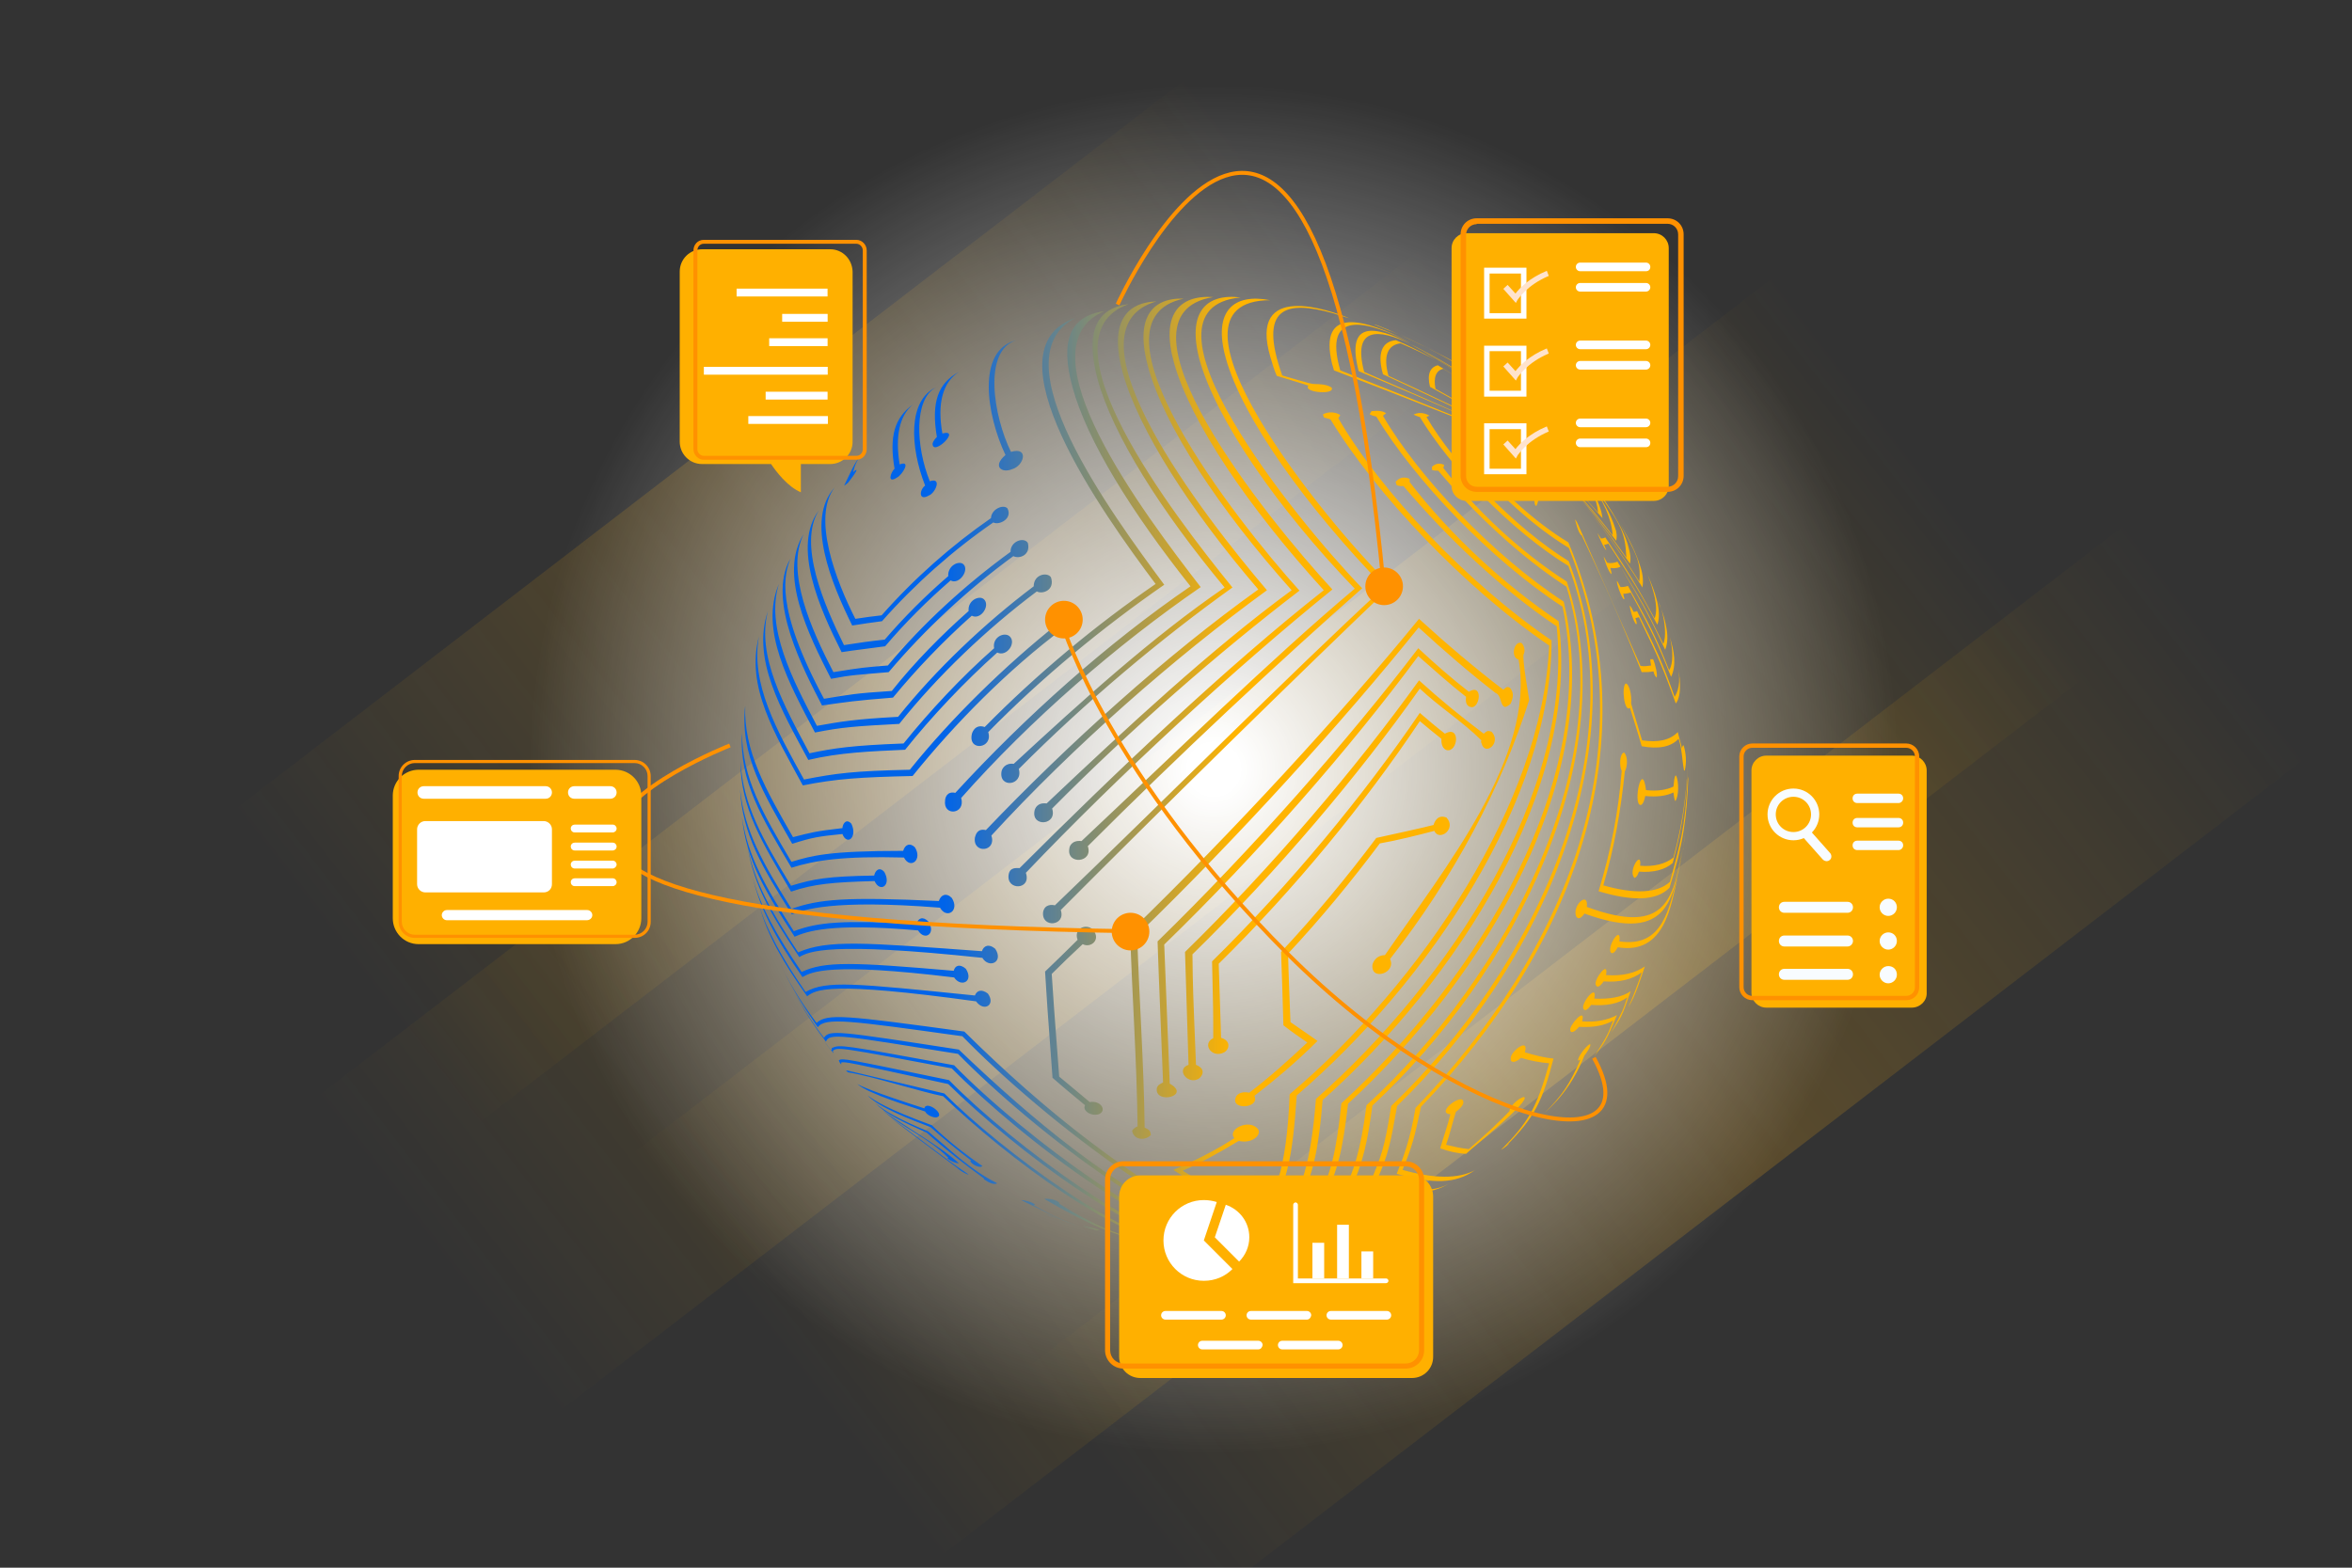 <?xml version="1.0" encoding="utf-8"?>
<!-- Generator: Adobe Illustrator 25.1.0, SVG Export Plug-In . SVG Version: 6.00 Build 0)  -->
<svg version="1.1" id="Layer_1" xmlns="http://www.w3.org/2000/svg" xmlns:xlink="http://www.w3.org/1999/xlink" x="0px" y="0px"
	 viewBox="0 0 600 400" style="enable-background:new 0 0 600 400;" xml:space="preserve">
<rect x="0" y="0" width="600" height="400" fill="#333333" stroke="none"/>
<style type="text/css">
	.st0{opacity:0.5;fill:url(#SVGID_1_);}
	.st1{opacity:0.35;fill:url(#SVGID_2_);}
	.st2{opacity:0.35;fill:url(#SVGID_3_);}
	.st3{opacity:0.39;fill:url(#SVGID_4_);}
	.st4{fill:url(#SVGID_5_);}
	.st5{fill:url(#SVGID_6_);}
	.st6{fill:none;stroke:#FF9100;stroke-miterlimit:10;}
	.st7{fill:#FF9100;}
	.st8{fill:#FFB000;}
	.st9{fill:#FFFFFF;}
	.st10{fill:#FFE3CC;}
	.st11{fill:#F8FCFF;}
</style>
<linearGradient id="SVGID_1_" gradientUnits="userSpaceOnUse" x1="205.472" y1="-292.732" x2="205.472" y2="148.935" gradientTransform="matrix(0.609 0.793 -0.688 0.528 177.508 104.358)">
	<stop  offset="3.865980e-02" style="stop-color:#FFB400;stop-opacity:0"/>
	<stop  offset="0.515" style="stop-color:#FFB400;stop-opacity:0.5"/>
	<stop  offset="1" style="stop-color:#FFB400;stop-opacity:0"/>
</linearGradient>
<polygon class="st0" points="239.6,397.3 160.9,294.7 464.6,61.4 543.4,163.9 "/>
<linearGradient id="SVGID_2_" gradientUnits="userSpaceOnUse" x1="131.873" y1="-192.568" x2="131.873" y2="249.099" gradientTransform="matrix(0.477 0.621 -0.666 0.512 214.132 111.122)">
	<stop  offset="3.865980e-02" style="stop-color:#FFB400;stop-opacity:0"/>
	<stop  offset="0.515" style="stop-color:#FFB115;stop-opacity:0.5"/>
	<stop  offset="1" style="stop-color:#FFB400;stop-opacity:0"/>
</linearGradient>
<polygon class="st1" points="141.9,360.7 80.2,280.4 374.6,54.3 436.3,134.6 "/>
<linearGradient id="SVGID_3_" gradientUnits="userSpaceOnUse" x1="41.319" y1="-235.348" x2="41.319" y2="206.318" gradientTransform="matrix(0.477 0.621 -0.574 0.441 188.931 130.48)">
	<stop  offset="3.865980e-02" style="stop-color:#FFB400;stop-opacity:0"/>
	<stop  offset="0.515" style="stop-color:#FFB115;stop-opacity:0.5"/>
	<stop  offset="1" style="stop-color:#FFB400;stop-opacity:0"/>
</linearGradient>
<polygon class="st2" points="121,287.4 59.3,207 313,12.1 374.7,92.5 "/>
<linearGradient id="SVGID_4_" gradientUnits="userSpaceOnUse" x1="393.74" y1="-397.228" x2="393.74" y2="44.439" gradientTransform="matrix(0.355 0.462 -0.662 0.508 174.496 174.732)">
	<stop  offset="3.865980e-02" style="stop-color:#FFB400;stop-opacity:0"/>
	<stop  offset="0.515" style="stop-color:#FFB115;stop-opacity:0.5"/>
	<stop  offset="1" style="stop-color:#FFB400;stop-opacity:0"/>
</linearGradient>
<polygon class="st3" points="307.6,408.9 261.8,349.2 554.1,124.7 599.9,184.4 "/>
<radialGradient id="SVGID_5_" cx="309.615" cy="196.302" r="174.635" gradientUnits="userSpaceOnUse">
	<stop  offset="3.865980e-02" style="stop-color:#FFFFFF"/>
	<stop  offset="1" style="stop-color:#FFFFFF;stop-opacity:0"/>
</radialGradient>
<circle class="st4" cx="309.6" cy="196.3" r="174.6"/>
<g>
	<g>
		
			<linearGradient id="SVGID_6_" gradientUnits="userSpaceOnUse" x1="240.852" y1="204.824" x2="314.644" y2="204.824" gradientTransform="matrix(1 0 0 -1 0 401.7)">
			<stop  offset="0" style="stop-color:#0064E9"/>
			<stop  offset="1" style="stop-color:#FFB400"/>
		</linearGradient>
		<path class="st5" d="M278.1,291.3c-11.1-8.4-22-18.1-32.1-28.1c-30.2-4.1-34.9-4.7-37.7-2.2c-4.2-5.6-7.5-11.1-9.5-15.7
			c2.5,5.6,5.5,10.6,9.8,16.8c2-2.6,8.1-1.7,36.9,2.3c19.5,20.1,65.8,57.2,85.1,51.7C320.8,317.8,301.8,309.4,278.1,291.3z
			 M273.9,293.2c-10-7.6-19.9-16.4-29.3-25.4c-31.2-4.8-33-5.1-34.4-3c-3-3.9-5.5-7.8-7.3-11.2c2.2,4.2,4.5,7.8,7.8,12.2
			c0.8-2.3,3.9-1.7,33.7,3.1c18.5,19,61.1,52.5,79.5,48.3C314,318.1,296.2,310,273.9,293.2z M243.4,271.8c-29-5.3-29-5.3-31.2-4.4
			c0,0.2,0,0.5-0.2,0.6c-1.6-2-2.8-3.9-4.1-5.8c1.4,2.2,3,4.4,4.7,6.5c0-0.2,0-0.3-0.2-0.5c1.2-1.1,1.2-1.1,30.4,4.4
			c17.6,17.8,56.3,47.7,73.6,44.9C300.6,319.7,260.4,289.3,243.4,271.8z M242.1,275.6c-27-5.6-27-5.6-28.1-5.1
			c0,0.3,0.3,0.8,0.6,1.1c0-0.2,0-0.3,0-0.5c1.2-0.2,1.2-0.2,27.3,5.5c16.7,16.5,51.4,43,67.6,41.5
			C294.3,318.9,258,291.8,242.1,275.6z M215.8,273.1l0.5,0.5c5.9,0.9,19,5.1,24.3,6.1c15.6,15.1,46.4,38.5,61.7,37.9
			c-14,0.2-46.6-23.8-61.4-38.6C216,273.1,216,273.1,215.8,273.1z M394.7,120c-0.5-1.4-1.2-3-2-4.4
			C393.6,117.4,394.9,120.5,394.7,120z M392.4,114.7c0.2,0.3,0.3,0.6,0.5,0.9C392.7,115.2,392.5,114.9,392.4,114.7z M395,120.2
			c-0.5-1.4-1.4-3.1-2.2-4.5C393.8,117.5,395.2,120.7,395,120.2z M392.4,114.7c0.2,0.3,0.3,0.6,0.5,0.9
			C392.7,115.2,392.5,114.9,392.4,114.7z M392.5,115.1c0.2,0.3,0.3,0.5,0.5,0.8c-0.2-0.2-0.3-0.5-0.3-0.6c0.2,0.3,0.3,0.6,0.5,0.8
			c-0.3-0.6-0.6-1.1-0.8-1.2c0.2,0.3,0.3,0.6,0.6,1.1C392.8,115.4,392.7,115.2,392.5,115.1z M395.3,120.4c-0.6-1.6-1.6-3.1-2.5-4.7
			C393.9,117.5,395.6,121,395.3,120.4z M395.6,120.5c-0.8-1.6-1.7-3.1-2.6-4.7C394.1,117.7,395.8,121,395.6,120.5z M395.9,120.7
			c-0.8-1.4-1.7-3.1-2.8-4.5C394.4,118,396.3,121.1,395.9,120.7z M409.7,248.8c0.8-4.2-3.3,1.4-2.6,2.5c0.2,0.6,0.8,0.8,2-0.9
			c4.1,0.3,7.3-0.5,9.7-2.3c-0.8,2.6-2.2,6.2-3.4,8.9c1.9-3.1,3.1-7.2,4.2-10.4C417.1,248.3,413.9,249.1,409.7,248.8z M406.7,254.8
			c0.9-4.2-3.4,1.2-2.8,2.5c0.2,0.6,0.8,0.8,2-0.9c3.9,0.3,7-0.3,9.2-1.9c-1.1,3.4-1.1,3.4-4.1,9c2.6-4.1,2.5-3.4,5-10.6
			C413.9,254.4,410.6,255,406.7,254.8z M412.5,259c-2.2,1.2-5.3,1.9-8.9,1.6c1.1-4.1-3.6,1.4-3,2.3c0,0.6,0.8,0.8,2.2-0.9
			c3.6,0.2,6.5-0.3,8.7-1.6c-1.4,3.7-1.4,3.7-4.8,9.2C409.5,265.7,409.5,266.1,412.5,259z M389.1,105.2l-0.5-0.5
			c0.3,1.4,1.7,4.8,3.7,10C389.1,106,389.1,105.4,389.1,105.2z M390.8,106.8c0.2,0,0.3,0,0.3,0l-0.5-0.5c-0.2,0-0.2,0-0.3,0
			c0,1.7,0.3,3,2,8.1C390.5,108.7,390.6,107.7,390.8,106.8z M392.4,114.7c0-0.3,0.2-0.8,0.2-1.1C392.4,114,392.4,114.3,392.4,114.7z
			 M418.5,144.7c-1.2-3.9-2.8-6.9-5.1-10.9c3.7,7.2,5.3,9.2,4.8,14.6c-9.7-15.3-19.8-26.8-25.7-33.7c14.2,16.2,20.6,25.9,26.5,35.2
			C419.2,148.6,419.2,146.8,418.5,144.7z M415.4,139.5c-1.1-4.7-6.2-12.6-10.6-17.9c8.9,12.5,9.7,13.6,10.1,20.7
			c-8.7-12.5-16.8-21.2-22.6-27.6c13.1,14.2,18.5,22.1,23.5,29.1C416.1,142.6,415.9,141.2,415.4,139.5z M392.1,108.5
			c0.2,0,0.3,0,0.5-0.2c-0.2-0.2-0.3-0.3-0.5-0.5c-0.6,0.9-0.6,1.9,0.3,6.7C391.6,110.2,391.7,109.6,392.1,108.5z M392.5,108.4
			L392.5,108.4c0.3,0.3,0.6,0.6,0.9,0.9C393.3,109,393,108.7,392.5,108.4z M412,134.7c-1.9-6.4-9.4-17-18.5-25.2
			c9.5,9.5,17.3,18.4,17.9,27.1c-7-9-12.2-14.5-19.2-21.8c9.2,9.7,13.4,14.6,20.1,23.2C412.5,137,412.5,135.9,412,134.7z
			 M408.3,129.9c-1.7-5.6-7.2-12.9-15.1-20.6c-1.1,0.5-1.1,2-0.9,5.3c-0.2-3.9,0.2-4.2,1.1-5c7.5,7.5,13.6,14.3,14.3,21.2
			c-6.1-6.9-10-10.8-15.3-16.2c8.3,8.3,10.9,11.4,16.4,17.6C408.7,131.6,408.6,130.8,408.3,129.9z M404.5,126.9
			c-0.6-5.1-5.1-10.3-10.9-16.1c-0.8,0.6-0.9,0.9-1.1,2.8c0.2-1.2,0.3-1.4,1.1-2.5c5.1,5.1,9.2,9.8,9.7,14.5
			c-4.1-4.2-4.5-4.7-11.1-10.9C398,120,398.9,121.1,404.5,126.9z M399.8,121c-0.3-1.1-1.6-4.1-6.2-8.7c-0.5,0.6-0.9,1.7-1.2,2.3
			c0.2-0.6,0.8-1.4,1.1-2c1.2,1.4,4.8,4.8,5.3,7.9c-1.9-1.7-4.5-4.1-6.4-5.9c2.3,2.2,5.3,5,7.6,7.2C400,121.6,399.8,121.3,399.8,121
			z M395,116.8c-0.2-0.8-1.1-1.9-2.2-3l-0.5,0.8l0.3-0.5c0.6,0.6,0.9,1.1,1.1,1.7l-1.4-1.2l2.6,2.3C395,116.9,395,116.9,395,116.8z
			 M357.8,298.5c2.5-6.2,3-8.1,4.7-16.1c38.5-39.9,59.1-92.7,37.6-144c-8.7-5.3-17.5-13.4-23.8-21.3c0.2-0.2,0.3-0.5,0.5-0.6
			c-1.7-0.6-2.5,0.2-3.1,0.5c0.3,0.3,0.9,0.5,1.4,0.5c6.9,8.3,15.9,16.7,25.1,22.3c20.6,51.7-0.9,103.3-39.1,142.9
			c-1.4,8.3-3.1,12.6-4.8,16.8c9.2,2.6,15,2.6,19.9-0.9C372.1,300.8,365.9,300.8,357.8,298.5z M351.1,301.4
			c3.1-6.7,3.7-10.1,5.3-19.2c37.2-36,62-92.1,43.8-139c-14-8.7-29.1-24.5-36.3-36.8c0.3-0.2,0.6-0.3,0.8-0.3c0,0-2-1.4-4.1-0.3
			c0.5,0.2,1.1,0.5,1.6,0.6c7.6,12.6,23.2,29,37.9,38c17.5,46.8-8.1,102.2-45.2,137.8c-1.7,10.8-2.6,13.1-5.5,19.8
			c9.5,3,15.3,3.1,20.6-0.2C365.9,304.4,359.5,304.1,351.1,301.4z M344.2,304.1c3.7-7.2,4.8-14,5.9-22
			c36.2-33.5,64.4-89.1,49.6-133.7c-11.7-7.5-23.1-18.1-31.5-29c0-0.2,0.2-0.5,0.2-0.8c-1.4-0.6-2.3-0.2-3.1,0.5c0,0.3,0,0.6,0,0.8
			c0.5,0.2,1.1,0.2,1.6,0.2c9.2,10.9,20.7,21.8,32.7,29.6c13.9,44.3-15.1,99.4-51,132.3c-1.6,12.3-3.3,16.7-6.1,22.8
			c9.7,3.3,15.6,3.7,21,0.6C359.3,307.5,352.8,307,344.2,304.1z M337.4,306.4c3.9-7.5,5.1-12.9,6.5-24.8
			c35.2-32.3,65.6-83.7,55-128.1c-17.9-11.7-36.9-31.6-46.1-47.4c0.2-0.2,0.5-0.5,0.8-0.6c-0.6-0.6-1.9-0.8-3.7-0.6
			c-0.2,0.2-0.3,0.5-0.5,0.8c0.5,0.3,1.2,0.5,1.7,0.6c9.7,16.1,29.1,36.5,47.5,48.5c9.5,43.9-21.3,94.7-56.4,126.7
			c-1.4,12.9-2.6,17.8-6.5,25.6c9.7,3.4,15.7,4.2,21.5,1.4C352.8,310.2,345.9,309.5,337.4,306.4z M330.5,308.3
			c5.1-8.4,6.1-18.2,6.9-27.6c34.3-30.5,65.9-79.6,60.2-122.2c-14-9.4-27.7-22.1-38-35.5c0-0.3,0-0.6,0-0.8c0,0-2-1.2-3.6,0.8
			c0.2,0.3,0.2,0.6,0.3,0.8c0.5,0.2,1.2,0.3,1.7,0.2c11.1,13.1,24.8,26.2,39.1,35.8c4.5,42.1-27.3,90.5-61.4,120.6
			c-1.4,17.9-4.1,22.9-7,28.2c9.8,3.7,15.9,4.7,21.8,2.2C345.9,312.5,339.1,311.6,330.5,308.3z M323.6,309.7
			c4.7-7.9,6.1-13.9,7.2-30.2c33.8-29,65-75.6,65-116.1c-21.3-14.5-43.6-38-54.4-56.7c0.2-0.2,0.3-0.5,0.5-0.8c0,0-1.9-1.4-4.4-0.2
			c0,0.3,0.2,0.6,0.2,0.8c0.5,0.2,1.2,0.3,1.7,0.5c11.5,18.9,34,42.9,55.8,57.7c-1.7,39.9-32.4,85.9-66.2,114.5
			c-0.8,20.3-4.2,25.9-7.2,30.9c9.8,3.9,15.9,5,22,3C339.2,314.4,332.2,313.3,323.6,309.7z M422.1,157.8
			c-4.7-8.6-6.4-11.4-12.6-20.7c-0.3,0.2-0.6,0.3-1.1,0.3c-0.8-1.2-0.9-1.4-0.9-1.4s1.7,4.2,2.3,4.4c-0.2-0.3-0.3-0.8-0.6-1.4
			c0.5,0,0.8-0.2,1.1-0.3c6.7,10.1,8.3,12.9,12.5,20.7c1.2-3.6-0.6-8.4-2.5-12.8C421.7,150.3,423.2,154.8,422.1,157.8z M415.3,149.5
			c-0.6,0.2-1.2,0.3-1.9,0.3c-0.6-1.2-0.8-1.4-0.9-1.6c-0.2,0.6,1.1,4.1,1.7,4.7h0.2c0-0.3-0.2-0.6-0.3-1.4c0.8,0,1.4-0.2,1.9-0.3
			c5.8,10.6,7,13.4,10.3,21.5c1.4-3,0.8-6.5-0.3-10.1c0.8,3.3,0.9,6.7-0.2,8.4C422.3,162.1,420.7,159.2,415.3,149.5z M417.6,155.9
			c-0.3,0.2-0.6,0.2-0.9,0.2c-0.5-1.2-0.8-1.4-0.9-1.6c-0.2,0.2,0.8,4.1,1.6,4.8c0.2-0.2,0.2-0.3-0.2-1.6c0.3,0,0.6-0.2,0.9-0.2
			c5.3,10.9,6.4,13.7,9.4,22c1.6-2,1.2-7,0.2-10.9c1.1,4.1,0.8,7.2-0.5,9.2C424,168.8,422.6,165.9,417.6,155.9z M422.9,153.2
			c0.3,0.6,0.6,1.4,0.8,2.2C423.5,154.8,423.2,154,422.9,153.2z M424.3,164.3c-4.2-8.7-5.8-11.5-11.7-21c-0.6,0.3-1.6,0.5-2.6,0.3
			c-0.6-1.2-0.8-1.4-0.9-1.6c0,0.3,1.2,4.1,2,4.5c0-0.3,0-0.5-0.3-1.6c1.1,0.2,2,0,2.6-0.3c6.2,10.4,7.6,13.2,11.4,21.2
			c0.9-2.5,0.6-4.7-0.2-7.9c-0.2-0.8-0.5-1.6-0.8-2.5C424.8,158.7,425.1,162.6,424.3,164.3z M339.8,92.8c0.2,0.5,0.3,1.1,0.5,1.7
			c11.8,4.5,11.8,4.5,38,14.8c2.8,4.7,7.6,10.3,12.9,14.6c0.8-3.4,1.1-6.5,1.1-9.2c0,2.5-0.3,5.1-1.1,8.3
			c-4.8-4.1-9.2-9.2-11.7-13.4c-21.5-8.7-25.4-10.3-37.6-15.1c-4.5-15.7,6.7-12.8,18.1-7C348,81.2,336.3,78,339.8,92.8z M377.2,97.9
			c-3.6-2.3-8.6-5.5-13.9-8.4c8.3,4.7,15.9,10.3,16.2,10.3c0,0-2-2.2-3-2.5C376.8,97.4,377.1,97.8,377.2,97.9z M359.8,87.8
			c4.2,2.2,8.9,5.1,13.1,7.9C368.8,92.9,364,89.8,359.8,87.8z M384.9,104.3c0,0-1.6-2-2.3-2.5c0.2,0.2,0.3,0.5,0.5,0.6
			c-2.6-1.6-6.2-4.1-10.1-6.7C379.7,100.4,385,104.8,384.9,104.3z M384.3,111c-18.9-8.6-27.4-12.2-36.3-16.1
			c-3-11.5,3.4-11.1,11.8-7.2c-9.4-4.8-16.5-5.8-13.2,7c8.6,3.6,16.7,7,36.6,15.7c1.7,3,4.8,6.5,8.3,9.5c0.5-2,0.8-3.7,0.9-5.5
			c-0.2,1.4-0.5,3-0.9,4.5C388.5,116.6,385.8,113.5,384.3,111z M384.6,104.9c0.2,0.2,0.3,0.3,0.8,0.9c-3.4-3.1-7-5.9-10.4-8.3
			c5,3.6,8.6,7.2,12.3,10.6C387.4,108,385.7,105.7,384.6,104.9z M366.2,91.8c2.8,1.6,5.9,3.4,8.9,5.8
			C372.6,95.7,369.6,93.7,366.2,91.8z M389.1,112.9c-15.1-7.8-24-12-34.9-17c-1.4-5.1-0.2-7.9,3.1-8.3c3.3,1.4,6.2,2.8,8.9,4.2
			c-3.9-2.2-7.5-3.9-10.1-5c-3.6,0.3-4.8,3.4-3.3,8.7c10.8,5,19.6,9,35.2,16.8c0.8,1.4,2.2,3.1,3.9,4.5c0.3-0.8,0.5-1.6,0.6-2.3
			c-0.2,0.5-0.3,1.1-0.5,1.6C390.6,115.2,389.6,114,389.1,112.9z M392.2,114.6C392.4,114.6,392.4,114.6,392.2,114.6
			c0-0.2-0.2-0.3-0.3-0.5C392.1,114.3,392.2,114.4,392.2,114.6z M366.8,93.2c-2,0.5-2.8,2.3-2,5.5c11.8,6.5,17.8,9.8,27.6,15.9
			c-8.7-5.5-14.6-8.9-26.2-15.4c-0.6-3,0.2-4.7,2-5.1c13.1,7.8,17.5,12.6,24.2,20.4C383.8,104.5,379.3,100.7,366.8,93.2z M372.3,97
			c-1.4,0.5-2,1.7-1.6,4.1c10.9,6.5,13.7,8.4,21.7,13.6c-8.9-5.9-12.6-8.3-20.3-12.9c-0.3-2,0.2-3.3,1.4-3.7
			c8.6,5.9,11.2,8.3,18.9,16.7C384.4,105.7,381.8,103.5,372.3,97z M247.7,296.1l-0.2,0.2c0.5,0.9,2.6,1.9,3.1,1.2
			c-4.4-3-8.9-6.5-12.9-10.4c-11.5-4.2-14.3-6.1-16.4-7.6c3,3.1,10.9,6.1,16.1,8.1C240.9,290.7,244.3,293.5,247.7,296.1z
			 M244.6,296.8c-4.8-4.5-15.9-10.6-19.5-13.6c4.5,4.2,12,7.2,16.8,12.2c0,0,0,0-0.2,0.2C242.6,296.3,244,296.9,244.6,296.8z
			 M246.7,299.4c-6.2-4.1-14-10.4-19.6-14.3c5.8,4.5,11.5,8.7,17.5,13.2c-0.2,0-0.2,0-0.3-0.2c0.6,0.6,2.3,1.6,2.8,1.6
			C247,299.6,247,299.6,246.7,299.4z M418.4,220.9c0.5-4.4-3.3,1.6-1.4,3.1c0.3-0.2,0.6-0.2,1.1-1.6c3.7,0.3,6.7-0.5,8.6-2.2
			c3.4-12.5,3.7-19.6,4.1-31.6c-0.3,12.2-1.2,20.1-3.9,30.2C424.9,220.4,422,221.2,418.4,220.9z M409,225.9
			c2.8-9.5,4.5-19.3,5.5-29.1c0.6-0.9,0.9-3.7-0.2-4.8c-1.2,0.3-1.2,3.6-0.6,4.7c-0.8,10.3-2.8,20.6-5.9,30.7
			c8.6,2.6,14.8,2.5,18.1-0.9c3.6-11.5,4.4-17.9,4.8-28.5c0,0.3-0.2,0.8-0.2,1.1c-0.6,12-1.9,16.4-4.5,25.9
			C422.9,227.9,417,228.2,409,225.9z M402,233.6c0.2,0.6,0.9,1.4,2.2-0.5c22.3,8.1,22.9-4.5,25.2-18.5c-2.3,14.2-3.7,24.5-24.6,16.8
			C405.3,227.3,401.2,230.8,402,233.6z M430.9,203.1c-0.2,2.3-0.5,5-0.8,7C430.4,208.1,430.7,205.4,430.9,203.1z M429.5,216.5v-0.3
			c0,0.2,0,0.5-0.2,0.6C429.3,216.7,429.5,216.5,429.5,216.5z M429.3,216.7c-0.6,3-1.1,5.3-1.4,7
			C428.4,221.6,428.8,219.3,429.3,216.7z M429.9,212.5l-0.5,3.7C429.6,214.9,429.8,213.7,429.9,212.5z M413.1,240.2
			c0.6-4.1-2.8,0.5-2.3,2.6c0.2,0.5,0.8,0.9,1.9-1.1c12.2,2,13.6-11.1,15.3-17.9C425.7,231.2,424.6,241.9,413.1,240.2z M396.3,270.1
			c-2.2-0.2-4.7-0.8-7.3-1.6c1.2-4.1-3.9,0-3.6,1.6c-0.2,0.9,0.9,1.4,2.6-0.2c2.5,0.8,5,1.2,7.2,1.4c-3.1,11.2-5.3,15.1-12.3,22.1
			c0.6-0.3,1.7-1.2,2.2-1.7c-0.3,0.2-0.5,0.3-0.8,0.6C391.4,285.2,393.5,281,396.3,270.1z M312.7,91.4c4.2,15.1,20.3,37.7,40.4,58.4
			c-24.5,22.6-56.4,54.7-84,81.2c-0.8-0.2-2.6-0.3-3,1.7c-0.5,4.2,5.9,3.6,4.5-0.5c27.3-27.4,60.2-59.7,84.3-82.7
			c-17.5-17-62.2-72.8-30.9-72.9C314.8,74.8,309.3,79.2,312.7,91.4z M249,255.5c2,2.8,5.1,0.9,3-2c-1.6-1.2-2.8-0.8-3.3,0.5
			c-30.7-3.1-37.9-3.9-43.2-0.9c-5.8-8.3-10-15.9-11.8-22.1c2,7.5,5.9,14.3,12.2,23.2C208.2,252.5,211.4,250.3,249,255.5z
			 M243.4,249.4c1.7,2.6,5.1,1.1,3-2.2c-1.6-1.4-2.8-0.8-3.1,0.5c-25.7-2.2-32.9-2.5-38.8,0.3c-6.4-9.4-10.8-17.1-12.6-24.6
			c1.9,8.4,5.9,15.9,12.8,25.9C207.1,248,211.4,245.5,243.4,249.4z M306,91.8c4.2,15.1,19.6,37.6,39.6,58.4
			c-21.3,17.9-46,42.1-69.7,64.4c-2.5-0.3-3.1,1.4-3.1,1.9c-0.8,4.2,6.2,3.7,4.7-0.6c23.4-23.4,48.9-47.2,70-65.8
			c-17.3-17.9-60.5-71.5-31-74.2C307.6,74.8,302.8,79.7,306,91.8z M234.2,237.4c1.7,2.8,4.7,0.8,2.6-2.3c-1.4-1.4-2.6-0.8-3,0.6
			c-19-0.9-24.9-0.5-31.3,1.9c-7.2-11.2-11.7-19-13.2-29c1.1,10.9,5.8,18.7,13.4,30.4C205.8,237.7,211.6,235.4,234.2,237.4z
			 M292.9,93.7c4.1,15,18.1,36.2,36.6,56.9c-20.6,15.1-42.1,35.1-62.5,54.4c-2.5-0.3-3,1.4-3.1,1.9c-0.8,4.2,5.9,3.7,4.5-0.6
			c20.1-20.3,42.7-40,63.1-55.6c-16.7-18.5-55.9-69-29.5-74.5C293.6,75.9,289.5,81.4,292.9,93.7z M223.1,224.8
			c1.4,3.1,4.4,1.1,2.5-2.3c-1.2-1.4-2.3-0.5-2.6,0.9c-11.8,0.2-15.3,0.8-21.2,2.6c-7.3-12-12.3-20.6-12.9-31.8
			c0,12,5.5,20.7,12.9,33.3C207.7,225.5,212.5,225.1,223.1,224.8z M214.9,212.8c1.2,3.1,3.9,0.8,2.3-2.6c-1.2-1.4-2.2-0.2-2.3,1.1
			c-7,0.8-7.9,1.1-12.6,2.3c-7-12.2-12.6-22-12.2-33.5c-1.4,12.5,4.7,22.4,12,35.2C207.1,213.7,208.8,213.4,214.9,212.8z M232.8,198
			c10.8-13.4,24.3-27.1,38.5-37.7c1.6,0.6,4.8-1.2,2.8-4.1c-1.1-0.9-4.4-0.3-4.1,2.8c-13.6,10.8-27.3,24.2-37.9,37.4
			c-14.2,0.3-18.9,0.9-27,2.5c-6.9-12.5-13.7-24.5-11.5-36.5c-3.4,12.8,4.1,24.9,11.2,38C213.3,198.7,219.5,198.3,232.8,198z
			 M230.9,191.3c6.7-8.4,15.1-17.3,23.5-24.8c2.5,1.2,5-2.6,3.1-4.2c-1.4-1.1-4.4,0.3-3.9,3.1c-8.3,7.3-16.5,16.1-23.1,24.3
			c-13.2,0.5-17.8,1.2-24,2.5c-6.5-12.2-13.6-24.9-10.6-36.3c-4.2,12.3,3.4,25.2,10.3,38C214.2,192,222,191.7,230.9,191.3z
			 M226.7,171.5c9.2-10.9,20.3-21.2,31.8-29.6c1.6,0.8,4.5-0.3,3.7-3.4c-1.1-1.6-4.5-0.3-4.4,2.3c-11.4,8.3-22.3,18.2-31.3,29
			c-6.1,0.5-6.4,0.5-13.9,1.7c-5.6-10.8-12.3-25.7-7.6-35.2c-6.4,10.1,1.1,25.4,7,36.9C217.2,172.2,218.6,172.2,226.7,171.5z
			 M385.2,175.5c-0.8-0.5-1.1,0-1.7,0.5c-7.3-5.6-14.5-11.7-21.5-18.1c-19.6,24-47.5,54.4-73.7,79.8c0.5,16.5,1.7,33,1.9,49.7
			c-0.5,0.2-1.1,0.6-1.4,1.1c0.3,2.2,3.1,2.8,4.8,1.1c-0.2-1.1-0.2-1.2-1.6-1.9c-0.2-16.4-1.4-32.7-1.9-49.1
			c25.7-24.9,52.7-54.7,71.8-78.5c6.4,5.9,12.9,11.5,19.6,16.7c1.6,0.6,1.1,3.3,2.5,3.6c0.5-0.2,1.1-0.5,1.4-0.9l0,0
			C386.4,177.2,385.8,176.3,385.2,175.5z M369.1,191.4c2.8,0.6,3.6-6.5-0.5-4.2c-2.2-1.7-4.2-3.4-6.4-5.3
			c-14.3,21-32.9,43.6-53,63.4c0.3,12.6,0.3,12.6,0.3,19.6c-3,1.4-0.3,5.3,2.8,3.6c1.4-0.8,1.7-3-0.8-3.7c-0.3-8.7-0.3-8.7-0.6-18.9
			c19.5-19.2,37.4-41.1,51.3-61.9c1.9,1.6,3.6,3,5.5,4.5C367.6,190.8,368.7,191.3,369.1,191.4z M392.4,114.7L392.4,114.7
			c0.3,0.3,0.6,0.8,0.9,1.2C393.3,115.8,393,115.4,392.4,114.7z M418.5,169.9l-15.9-36c-0.5-1.1-0.6-1.1-0.8-1.4l0,0
			c0,0.2,0.9,3.9,1.7,4.1c8.4,17.8,12.2,27.3,15.3,34.9c1.1,0,2,0,3-0.2c0.3,1.2,0.5,1.2,0.8,1.6c0.3-0.6-0.3-3.4-0.9-4.7H421
			c0,0.5,0,0.6,0.2,1.6C420.4,169.9,419.5,170.1,418.5,169.9z M384.9,101.7c0.8,0.6,1.6,1.4,2.5,2
			C386.9,103.2,385.7,102.3,384.9,101.7z M375.4,95c-6.1-4.2-23.8-12.3-24.9-12.2c1.7,0.6,4.1,1.7,4.1,1.6
			C360.7,86.8,367.9,90.6,375.4,95z M375.4,95c0.8,0.5,2.5,1.6,3.1,2.2C377.6,96.4,376.5,95.6,375.4,95z M299.5,92.6
			c4.2,15.1,19,36.9,38.2,58c-24.8,19.5-53.3,46.6-77.6,70.9c-0.8,0-2.5-0.3-2.8,1.7c-0.6,4.1,5.9,3.9,4.4-0.5
			c24-25.2,53.6-52.4,78.2-72.3c-17.1-18.5-58.4-70.1-30.4-74.6C300.6,75.2,296.1,80.5,299.5,92.6z M286.4,95.1
			c4.1,14.6,17.1,34.9,34.6,55.3c-23.5,16.8-48.5,39.4-69.5,61.4c-2.2-0.5-2.6,1.2-2.8,1.9c-0.6,4.2,5.6,3.7,4.2-0.5
			c20.9-22.8,46.8-45.5,70.3-62.6c-16.1-18.9-53-66.5-28.2-73.7C286.7,77.2,283.1,83,286.4,95.1z M229.4,184.7
			c9.8-12.3,22.3-24.2,35.1-33.8c1.4,0.8,4.7-0.3,3.6-3.6c-0.9-1.4-4.4-0.8-4.4,2.3c-12.6,9.5-24.9,21.2-34.6,33.3
			c-11.1,0.6-14.5,1.2-20.7,2.3c-6.2-11.7-13.2-25.2-9.7-36.2c-5,11.7,2.6,25.4,9.2,37.9C215,185.5,218.3,185.3,229.4,184.7z
			 M227.8,178c5.9-7.2,12.9-14.5,20.1-20.9c2.3,1.2,4.8-2.6,3.1-4.2c-1.2-1.1-4.2,0.3-3.9,3c-7,6.2-13.9,13.2-19.6,20.4
			c-9.4,0.6-10.6,0.9-17.3,2c-12.8-23.8-10-31.9-8.6-35.7c-6.1,10.6,3.6,28.7,8.1,37.4C216.1,179.1,217.7,178.8,227.8,178z
			 M225.8,164.9c5-5.9,10.8-11.7,16.7-16.8c2.2,1.2,4.8-2.6,3.3-4.1c-1.1-1.1-4.1,0.3-3.9,3c-5.8,5-11.4,10.6-16.2,16.2
			c-3.1,0.3-7.3,0.9-10.4,1.4c-5.1-10.3-11.8-25.9-6.4-34.4c-6.9,9.2,0.2,25.1,5.8,36.2C217.8,165.9,222.3,165.4,225.8,164.9z
			 M225,158.5c8.4-9.5,18.1-18.1,28.4-25.2c1.4,0.8,5-0.9,3.6-3.6c-1.1-1.1-4.1,0.2-4.2,2.5c-10.1,7-19.6,15.4-27.9,24.8
			c-2,0.2-4.7,0.6-6.7,0.9c-5-9.8-11.1-25.9-5.3-33.5c-7.5,8.3-0.8,24.5,4.5,35.2C219.7,159.2,222.8,158.8,225,158.5z M239,111.5
			c-0.3,0.3-0.9,0.9-1.1,1.7c0,3.4,7.5-3.9,2.5-2.6c-1.4-7.9,0.2-13.1,4.2-15.7C239.3,97.8,237.5,102.6,239,111.5z M258.2,119.7
			c3-0.8,4.4-5.8-0.3-4.4c-4.5-9.2-7.2-25.9,1.4-28.5c-10.3,2.5-7.6,19.2-2.8,29.3C253,119.1,255.7,120.8,258.2,119.7z M237,126.4
			L237,126.4c1.6-0.6,3.4-4.7,0.2-3.6c-3.6-8.9-4.1-21,1.6-24c-7.2,3.4-6.7,15.1-2.8,25.1C234.5,125,234.3,128,237,126.4z
			 M228.9,121.8c1.2-0.6,3.7-4.5,0.6-3.3c-1.2-7.3,0-12.5,3.4-15.3c-4.7,3.4-6.1,8.1-4.7,16.4C227.2,120.5,226.2,123.6,228.9,121.8z
			 M377.9,189.5c0.8,3.7,5.3,0,2.6-2.8c-0.9-0.3-1.1-0.3-2,0.5c-5.6-4.2-11.1-8.7-16.5-13.6c-16.1,22.4-37.6,47.7-59.7,69.3
			c0.3,9.7,0.6,19.2,0.9,28.8c-3.3,1.1-0.3,5.1,2.5,3.6c0.9-0.5,2.2-2.5-0.6-3.6c-0.8-19.6-0.8-19.6-0.9-28.2
			c21.7-21.2,42.4-45.7,58-67.8c5.1,4.8,10.9,8.4,15.7,13.2C377.9,189.1,377.7,189.4,377.9,189.5z M295.1,277.7
			c-0.5,4.2,8.9,1.9,3.3-1.2c-0.5-11.8-0.9-23.7-1.4-35.5c23.8-23.1,47.5-50.2,64.8-73.6c4.1,3.6,8.1,7.2,12.2,10.4
			c-0.3,2,0.6,2.5,1.2,2.6c2.3,0.6,3.3-6.2-0.5-3.9c-4.4-3.4-8.7-7.2-12.9-11.1c-17.8,23.4-42.4,51.3-66.5,74.8
			c0.2,6.2,0.2,6.2,1.4,36C296.1,276.5,295.3,276.8,295.1,277.7z M270.3,307c-0.8-1.1-3.4-1.2-3.9-1.1c10.8,6.4,19.5,10,24.5,10.3
			c-5.5-0.9-12.5-3.9-20.9-9.2C270.2,307.2,270.2,307.2,270.3,307z M280.5,313.9c-0.9-0.5-4.1-1.1-4.4-1.1c1.7,0.6,5.5,1.7,7.5,2.2
			c-1.2-0.3-2.5-0.6-3.9-1.1C280.5,313.9,280.5,313.9,280.5,313.9z M264.1,307.4c-0.8-0.8-3.1-1.2-3.6-1.2l0,0
			c5.5,2.6,10.6,5.6,15.4,6.9c-3.6-1.1-7.6-3-12.3-5.6C264,307.4,264,307.4,264.1,307.4z M266.6,309.8c0,0,3.1,1.1,3.3,1.2
			C268.8,310.6,267.7,310.3,266.6,309.8L266.6,309.8z M236.8,288.7c-8.1-3.4-10.9-5.1-13.6-7.3c3,3,7,4.8,13.2,7.6
			c4.7,4.2,9.7,8.1,14.6,11.7H251v0.2c1.2,0.8,2.3,1.4,3.3,1.1c0-0.2-0.2-0.3-0.3-0.3C247.6,298.5,242.3,293.3,236.8,288.7z
			 M239.8,231.6c1.7,3,5.1,0.8,3-2.5c-1.4-1.4-2.8-0.8-3.3,0.8c-23.8-1.1-30.5-0.5-37.6,2c-7.3-11.7-12-19.8-13.1-30.5
			c0.6,11.5,5.6,19.8,13.2,31.9C205,232.2,211.9,229.4,239.8,231.6z M230.6,218.8c1.6,3.1,4.8,0.6,2.8-2.6c-1.2-1.2-2.5-0.8-3,0.9
			c-19,0-23.2,1.2-28.5,2.8c-7.2-12.2-12.6-21.3-12.6-32.9c-0.8,12.3,5.1,21.7,12.6,34.4C208,219.5,214.9,218.4,230.6,218.8z
			 M391.9,129.1c1.1-1.7,0.9-7.5,0.6-11.4c0.2,2.3,0,4.8-0.3,7.5C391.4,125.5,391.1,128.9,391.9,129.1z M392.4,114.7
			c0,0.6,0.2,1.7,0.2,3C392.5,116.6,392.5,115.7,392.4,114.7z M324.1,91.2c0.5,1.6,0.9,3.1,1.6,4.7c2.5,0.8,5.8,1.7,8.1,2.5
			c-1.6,1.7,6.9,2.5,5.9,0.5c-1.2-0.9-3.6-0.9-3.9-0.9c-1.2,0-1.2,0-8.7-2.2c-6.2-17.5,0.9-19.2,12.9-15.9c0.6,0.2,1.9,0.6,2.5,0.8
			c0.5,0.2,1.1,0.3,1.7,0.5C339.4,79.2,318.3,71.6,324.1,91.2z M392.4,114.7c-0.6-0.6-1.2-1.2-1.9-2
			C391.1,113.3,391.7,114.1,392.4,114.7z M384.7,107.1c1.6,1.6,3.7,3.6,5.6,5.5C388.5,110.7,386.3,108.4,384.7,107.1z M391.3,113.5
			l1.1,1.1C392.1,114.4,391.4,113.8,391.3,113.5z M389.6,111.9c-1.7-1.6-3.9-3.7-5.1-4.7C386.1,109,388,110.5,389.6,111.9z
			 M377.1,103.5c3.4,2.3,7.5,5,11.2,7.8c-2.3-1.9-4.7-3.6-7.2-5.3C380.5,105.5,377.6,103.4,377.1,103.5z M392.4,114.7
			c-1.2-1.1-2.6-2.2-4.1-3.4C389.7,112.4,391,113.5,392.4,114.7z M384.6,107.3c1.7,1.6,4.1,3.7,6.1,5.6c-0.8-0.8-1.6-1.6-2.2-2.2
			C387.5,109.8,385,107.6,384.6,107.3z M392.4,114.7c-0.5-0.6-1.1-1.1-1.7-1.7C391.1,113.5,391.7,114.1,392.4,114.7z M386.4,110.2
			c-2.6-1.7-6.5-4.7-9.4-5.9c4.7,2.8,10.9,6.7,15.3,10.3c-4.7-3.7-10.1-8.1-15.3-10.8C379.6,105.5,383.6,108,386.4,110.2z
			 M418.9,188.9c-0.8-2.8-2-6.5-2.8-9.4c0.2-2.2-0.5-5.1-1.4-5.1c-1.1,0.9-0.3,7.5,1.1,6.2c0.9,3,2.2,6.9,3,9.8
			c4.2,0.8,7.5,0.2,9.4-1.9c0.9,2.5,0.9,5.5,1.4,8.1h0.2c0.5-2.2,0.3-4.4-0.3-6.4h-0.2c0,0.2-0.2,0.3-0.2,0.8
			c-0.3-1.2-0.8-3-1.1-4.2C426,188.9,422.9,189.5,418.9,188.9z M418.5,205.4c0.2,0,0.8-0.2,1.2-2.3c3,0.3,5.3,0,7.2-0.9
			c0.2,1.6,0.3,2,0.5,2.2c0.9-1.4,0.9-4.8,0.2-6.5h-0.2c-0.3,0.5-0.3,1.1-0.5,2.8c-1.9,0.9-4.2,1.2-7,0.9
			C418.9,193.6,416.5,205.3,418.5,205.4z M365.9,212c1.2,2.8,5.8-0.5,3.1-3.4c-2.3-0.9-3.1,1.2-3.3,1.9c-4.4,1.1-10.1,2.3-14.6,3.3
			c-7.5,10-15.6,19.8-24.3,29.1c0.3,8.4,0.3,8.4,0.6,18.7c2,1.6,4.1,3,6.1,4.4c-5,4.7-9.8,9-14.8,12.8c-2.5-0.5-3.3,0.8-3.4,1.1
			c-1.6,3.4,6.2,3,4.7-0.3c5.3-4.1,10.8-8.7,16.1-14c-2.2-1.6-4.5-3.1-6.9-4.8c-0.2-5.3-0.5-12.2-0.6-17.5
			c8.4-9,16.2-18.5,23.4-28.1C356.1,214.5,361.7,213.1,365.9,212z M350.1,246.3c-0.3,4.1,6.2,1.9,4.5-1.6
			c16.2-20.7,28.5-43.9,35.5-66.1c0-0.2-1.9-10.8-1.4-11.7c0.2-0.3,0.5-1.6-0.5-2.8c-1.9-0.8-3,3.6-0.8,4.2
			c4.4,24.6-19,53.5-34.1,75.4C350.6,243.8,350.1,246.1,350.1,246.3z M216.3,123.2c0.9-1.1,2.3-3,2.2-3.3c-0.2,0-0.5,0.2-0.9,0.6
			c0.5-1.9,1.2-3.6,2.5-4.8c-2,1.7-3.7,6.2-4.8,8.3l0,0C215.3,123.9,215.5,123.9,216.3,123.2z M280.3,284.3c2.2-0.9,0.5-3.6-2.3-3.1
			c-2.6-2.2-5.3-4.4-7.8-6.5c-1.4-18.5-1.4-18.5-1.9-26.2c2.5-2.5,5.1-5,7.9-7.6c2,1.1,4.8-1.1,2.6-3.7c-1.7-1.7-5-0.3-3.9,2.6
			c-2.8,2.8-5.6,5.5-8.3,8.1c0.5,8.1,0.5,8.1,1.9,27.1c2.6,2.3,5.5,4.7,8.3,7C276,283.4,278.4,284.9,280.3,284.3z M321,288.2
			c-2.2-3-8.1,0-6.1,2.2c-5.1,3.3-10.4,5.9-15.6,8.1c3.1,2,6.1,3.9,8.9,5.5c-3.4,3.3,8.4,2.3,5.1-0.2c-0.5-0.2-1.6-0.8-3.7-0.3
			c-2.5-1.4-5.1-3.1-7.9-4.8c4.7-2,9.5-4.7,14.3-7.6C319.3,291.9,321.8,289.7,321,288.2z M374,294.4c1.6-1.6,16.7-13.6,14.8-14.5
			c-1.4,0.2-3.9,2.6-3.7,3.6c-3.3,3.4-6.9,6.7-10.4,9.7c-1.9-0.2-3.7-0.6-5.8-1.1c0.9-2.5,1.7-5.9,2.5-8.4c0.8-0.6,2-1.7,1.9-2.5
			c0-2.6-7.3,2.8-3.3,3.1c-0.6,2.6-1.9,6.2-2.6,8.7C369.6,293.8,371.8,294.3,374,294.4z M405.6,266.4c-1.1,0.5-3.3,3.6-3,4.2
			c0.2,0,0.2,0,0.6-0.3c-2.8,6.4-4.7,9.2-9.2,13.7c1.2-1.1,2.3-2.2,3.3-3.3c0.2-0.2,0.2-0.2,0.3-0.3c0,0-0.2,0.2-0.3,0.3
			c3-3.4,5.3-7.3,6.9-11.4C404.7,268.7,406.1,266.7,405.6,266.4L405.6,266.4z M238.9,285.1c2.5-0.6-2.6-4.5-3.1-2.3
			c-13.2-4.2-16.4-5.8-17.1-6.2c3,2.6,13.9,5.8,17.3,7C236.5,284.6,238.1,285.2,238.9,285.1z M250.6,244.4c1.7,2.8,5.5,1.1,3.3-2.3
			c-1.6-1.4-3-0.8-3.4,0.6c-30.2-2.2-39.3-3-46.9,0.3c-6.9-10.4-11.2-18.1-12.9-27c1.6,9.8,5.9,17.3,13.2,28.2
			C206.3,242.8,211.4,240.2,250.6,244.4z M251.2,185.5c-2.6-0.9-3.3,1.7-3.3,1.9c-0.9,4.4,5.5,3.6,4.2-0.6
			c13.7-14,29.3-26.8,44.9-37.6c-13.7-18.5-42.7-58-22.6-68.1c-23.2,7.8,6.9,49.9,20.4,67.9C279.5,159.5,264.6,171.9,251.2,185.5z
			 M280,96.8c3.9,14.2,16.1,33.5,32.4,53.1c-18.4,12.6-36.5,29-53.8,45c-2.3-0.3-3,1.4-3.1,1.9c-0.8,4.4,5.6,3.7,4.4-0.6
			c17-17.1,36.2-33.2,54.5-46.3c-15.4-19-49.9-64-26.5-72.3C279.8,78.6,276.7,84.5,280,96.8z M273.6,98.8
			c3.7,13.6,15,31.8,30.1,50.8c-21.2,14.5-42.2,33.3-60,52.7c-2.2-0.5-2.6,1.4-2.6,1.9c-0.6,4.2,5.3,3.6,4.1-0.6
			c17.6-19.9,39.6-39,61.1-53.8c-14.6-18.9-46.4-61.1-24.6-70.4C273.1,80.6,270.3,86.7,273.6,98.8z"/>
	</g>
</g>
<path class="st6" d="M186.2,190.2c0,0-112.5,44.3,102.2,47.4"/>
<path class="st6" d="M285.1,77.7c0,0,50.5-111.6,67.9,72"/>
<path class="st6" d="M271.3,160.2c0,0,11.8,37.9,57.2,83.2s93.5,54.2,78.1,26.5"/>
<circle class="st7" cx="271.4" cy="158.1" r="4.8"/>
<circle class="st7" cx="353.1" cy="149.6" r="4.8"/>
<circle class="st7" cx="288.4" cy="237.7" r="4.8"/>
<g>
	<path class="st8" d="M211.8,63.6h-32.7c-3.1,0-5.7,2.5-5.7,5.7v43.4c0,3.1,2.5,5.7,5.7,5.7h17.6c1.2,1.8,4.2,5.8,7.6,7.2v-7.2h7.5
		c3.1,0,5.7-2.5,5.7-5.7V69.3C217.4,66.1,214.9,63.6,211.8,63.6z"/>
	<g>
		<g>
			
				<rect x="188" y="73.7" transform="matrix(-1 -1.224647e-16 1.224647e-16 -1 399.11 149.345)" class="st9" width="23.2" height="2"/>
			
				<rect x="199.6" y="80" transform="matrix(-1 -1.224647e-16 1.224647e-16 -1 410.733 162.094)" class="st9" width="11.6" height="2"/>
			
				<rect x="196.3" y="86.2" transform="matrix(-1 -1.224647e-16 1.224647e-16 -1 407.421 174.507)" class="st9" width="14.9" height="2"/>
		</g>
		<g>
			
				<rect x="179.5" y="93.5" transform="matrix(-1 -1.224647e-16 1.224647e-16 -1 390.657 189.1)" class="st9" width="31.6" height="2"/>
			
				<rect x="195.4" y="99.9" transform="matrix(-1 -1.224647e-16 1.224647e-16 -1 406.517 201.849)" class="st9" width="15.8" height="2"/>
			
				<rect x="190.8" y="106.1" transform="matrix(-1 -1.224647e-16 1.224647e-16 -1 401.997 214.262)" class="st9" width="20.3" height="2"/>
		</g>
	</g>
</g>
<g>
	<path class="st8" d="M421.9,127.8h-47.8c-2.1,0-3.8-1.7-3.8-3.8V63.3c0-2.1,1.7-3.8,3.8-3.8h47.8c2.1,0,3.8,1.7,3.8,3.8v60.7
		C425.7,126.1,424,127.8,421.9,127.8z"/>
	<path class="st7" d="M425.4,125.5h-48.7c-2.3,0-4.1-1.8-4.1-4.1V59.8c0-2.3,1.8-4.1,4.1-4.1h48.7c2.3,0,4.1,1.8,4.1,4.1v61.6
		C429.5,123.7,427.7,125.5,425.4,125.5z M376.7,57.2c-1.5,0-2.7,1.2-2.7,2.7v61.6c0,1.5,1.2,2.7,2.7,2.7h48.7c1.5,0,2.7-1.2,2.7-2.7
		V59.8c0-1.5-1.2-2.7-2.7-2.7H376.7z"/>
	<path class="st9" d="M389.4,81.3h-10.8v-13h10.8V81.3z M380,79.9h8V69.8h-8V79.9z"/>
	<path class="st10" d="M386.7,77.3l-3.2-3.6l1.1-1l2,2.2c1-1.3,3.4-3.9,8-5.8l0.5,1.3c-5.7,2.4-7.8,6-7.9,6L386.7,77.3z"/>
	<path class="st9" d="M419.9,69.2h-16.8c-0.6,0-1.1-0.5-1.1-1.1l0,0c0-0.6,0.5-1.1,1.1-1.1h16.8c0.6,0,1.1,0.5,1.1,1.1l0,0
		C421,68.8,420.5,69.2,419.9,69.2z"/>
	<path class="st9" d="M419.9,74.4h-16.8c-0.6,0-1.1-0.5-1.1-1.1l0,0c0-0.6,0.5-1.1,1.1-1.1h16.8c0.6,0,1.1,0.5,1.1,1.1l0,0
		C421,73.9,420.5,74.4,419.9,74.4z"/>
	<path class="st9" d="M389.4,101.2h-10.8v-13h10.8V101.2z M380,99.7h8V89.6h-8V99.7z"/>
	<path class="st10" d="M386.7,97.1l-3.2-3.6l1.1-1l2,2.2c1-1.3,3.4-3.9,8-5.8l0.5,1.3c-5.7,2.4-7.8,6-7.9,6L386.7,97.1z"/>
	<path class="st9" d="M419.9,89.1h-16.8c-0.6,0-1.1-0.5-1.1-1.1l0,0c0-0.6,0.5-1.1,1.1-1.1h16.8c0.6,0,1.1,0.5,1.1,1.1l0,0
		C421,88.6,420.5,89.1,419.9,89.1z"/>
	<path class="st9" d="M419.9,94.3h-16.8c-0.6,0-1.1-0.5-1.1-1.1l0,0c0-0.6,0.5-1.1,1.1-1.1h16.8c0.6,0,1.1,0.5,1.1,1.1l0,0
		C421,93.8,420.5,94.3,419.9,94.3z"/>
	<path class="st9" d="M389.4,121h-10.8v-13h10.8V121z M380,119.6h8v-10.1h-8V119.6z"/>
	<path class="st10" d="M386.7,117l-3.2-3.6l1.1-1l2,2.2c1-1.3,3.4-3.9,8-5.8l0.5,1.3c-5.7,2.4-7.8,6-7.9,6L386.7,117z"/>
	<path class="st9" d="M419.9,109h-16.8c-0.6,0-1.1-0.5-1.1-1.1l0,0c0-0.6,0.5-1.1,1.1-1.1h16.8c0.6,0,1.1,0.5,1.1,1.1l0,0
		C421,108.5,420.5,109,419.9,109z"/>
	<path class="st9" d="M419.9,114.1h-16.8c-0.6,0-1.1-0.5-1.1-1.1l0,0c0-0.6,0.5-1.1,1.1-1.1h16.8c0.6,0,1.1,0.5,1.1,1.1l0,0
		C421,113.7,420.5,114.1,419.9,114.1z"/>
</g>
<g>
	<path class="st8" d="M487.7,257.1h-37.1c-2.1,0-3.8-1.7-3.8-3.8v-56.7c0-2.1,1.7-3.8,3.8-3.8h37.1c2.1,0,3.8,1.7,3.8,3.8v56.7
		C491.6,255.4,489.8,257.1,487.7,257.1z"/>
	<path class="st7" d="M486.3,255.2H447c-1.8,0-3.3-1.5-3.3-3.3V193c0-1.8,1.5-3.3,3.3-3.3h39.3c1.8,0,3.3,1.5,3.3,3.3v58.9
		C489.6,253.7,488.2,255.2,486.3,255.2z M447,190.8c-1.2,0-2.2,1-2.2,2.2v58.9c0,1.2,1,2.2,2.2,2.2h39.3c1.2,0,2.2-1,2.2-2.2V193
		c0-1.2-1-2.2-2.2-2.2H447z"/>
	<g>
		<path class="st11" d="M466.8,219.4L466.8,219.4c-0.5,0.5-1.3,0.4-1.8-0.1l-5.5-6.2l1.9-1.6l5.5,6.2
			C467.3,218.2,467.3,219,466.8,219.4z"/>
		<path class="st11" d="M457.5,201.2c-3.7,0-6.6,3-6.6,6.6c0,3.7,3,6.6,6.6,6.6c3.7,0,6.6-3,6.6-6.6
			C464.1,204.2,461.2,201.2,457.5,201.2z M457.5,212.3c-2.5,0-4.5-2-4.5-4.5c0-2.5,2-4.5,4.5-4.5c2.5,0,4.5,2,4.5,4.5
			C462,210.3,460,212.3,457.5,212.3z"/>
		<path class="st11" d="M484.3,204.9h-10.5c-0.7,0-1.2-0.5-1.2-1.2l0,0c0-0.7,0.5-1.2,1.2-1.2h10.5c0.7,0,1.2,0.5,1.2,1.2l0,0
			C485.5,204.3,485,204.9,484.3,204.9z"/>
		<path class="st11" d="M484.3,211.1h-10.5c-0.7,0-1.2-0.5-1.2-1.2l0,0c0-0.7,0.5-1.2,1.2-1.2h10.5c0.7,0,1.2,0.5,1.2,1.2l0,0
			C485.5,210.6,485,211.1,484.3,211.1z"/>
		<path class="st11" d="M484.3,216.9h-10.5c-0.7,0-1.2-0.5-1.2-1.2l0,0c0-0.7,0.5-1.2,1.2-1.2h10.5c0.7,0,1.2,0.5,1.2,1.2l0,0
			C485.5,216.3,485,216.9,484.3,216.9z"/>
		<path class="st11" d="M471.3,232.9h-16.1c-0.8,0-1.4-0.6-1.4-1.4l0,0c0-0.8,0.6-1.4,1.4-1.4h16.1c0.8,0,1.4,0.6,1.4,1.4l0,0
			C472.7,232.3,472.1,232.9,471.3,232.9z"/>
		<path class="st11" d="M471.3,241.5h-16.1c-0.8,0-1.4-0.6-1.4-1.4l0,0c0-0.8,0.6-1.4,1.4-1.4h16.1c0.8,0,1.4,0.6,1.4,1.4l0,0
			C472.7,240.8,472.1,241.5,471.3,241.5z"/>
		<path class="st11" d="M471.3,250h-16.1c-0.8,0-1.4-0.6-1.4-1.4l0,0c0-0.8,0.6-1.4,1.4-1.4h16.1c0.8,0,1.4,0.6,1.4,1.4l0,0
			C472.7,249.4,472.1,250,471.3,250z"/>
		<path class="st11" d="M483.9,231.5c0,1.2-1,2.2-2.2,2.2c-1.2,0-2.2-1-2.2-2.2c0-1.2,1-2.2,2.2-2.2
			C483,229.3,483.9,230.3,483.9,231.5z"/>
		<path class="st11" d="M483.9,240.1c0,1.2-1,2.2-2.2,2.2c-1.2,0-2.2-1-2.2-2.2c0-1.2,1-2.2,2.2-2.2
			C483,237.9,483.9,238.9,483.9,240.1z"/>
		<path class="st11" d="M483.9,248.7c0,1.2-1,2.2-2.2,2.2c-1.2,0-2.2-1-2.2-2.2c0-1.2,1-2.2,2.2-2.2
			C483,246.5,483.9,247.4,483.9,248.7z"/>
	</g>
</g>
<g>
	<path class="st8" d="M360.2,351.6h-69.3c-3,0-5.4-2.4-5.4-5.4v-40.9c0-3,2.4-5.4,5.4-5.4h69.3c3,0,5.4,2.4,5.4,5.4v40.9
		C365.6,349.2,363.2,351.6,360.2,351.6z"/>
	<path class="st7" d="M358.6,349.2h-72c-2.6,0-4.7-2.1-4.7-4.7V301c0-2.6,2.1-4.7,4.7-4.7h72c2.6,0,4.7,2.1,4.7,4.7v43.6
		C363.3,347.1,361.2,349.2,358.6,349.2z M286.6,297.5c-1.9,0-3.4,1.5-3.4,3.4v43.6c0,1.9,1.5,3.4,3.4,3.4h72c1.9,0,3.4-1.5,3.4-3.4
		V301c0-1.9-1.5-3.4-3.4-3.4H286.6z"/>
	<path class="st9" d="M314.4,323.8c-1.9,1.9-4.4,3-7.3,3c-5.7,0-10.3-4.6-10.3-10.3c0-5.7,4.6-10.3,10.3-10.3c1.2,0,2.3,0.2,3.3,0.5
		l-3.3,9.8L314.4,323.8z"/>
	<path class="st9" d="M318.7,315.7c0,2.4-1,4.6-2.6,6.2l-6.2-6.2l2.8-8.3C316.2,308.6,318.7,311.8,318.7,315.7z"/>
	<path class="st9" d="M353.6,327.4h-23.7v-20c0-0.3,0.3-0.6,0.6-0.6c0.3,0,0.6,0.3,0.6,0.6v18.8h22.5c0.3,0,0.6,0.3,0.6,0.6
		C354.2,327.1,353.9,327.4,353.6,327.4z"/>
	<rect x="334.8" y="317.1" class="st9" width="3" height="9.1"/>
	<rect x="341.1" y="312.5" class="st9" width="3" height="13.7"/>
	<rect x="347.3" y="319.3" class="st9" width="3" height="6.9"/>
	<path class="st9" d="M311.6,336.7h-14.3c-0.6,0-1.1-0.5-1.1-1.1l0,0c0-0.6,0.5-1.1,1.1-1.1h14.3c0.6,0,1.1,0.5,1.1,1.1l0,0
		C312.7,336.2,312.2,336.7,311.6,336.7z"/>
	<path class="st9" d="M333.4,336.7h-14.3c-0.6,0-1.1-0.5-1.1-1.1v0c0-0.6,0.5-1.1,1.1-1.1h14.3c0.6,0,1.1,0.5,1.1,1.1l0,0
		C334.4,336.2,334,336.7,333.4,336.7z"/>
	<path class="st9" d="M353.8,336.7h-14.3c-0.6,0-1.1-0.5-1.1-1.1l0,0c0-0.6,0.5-1.1,1.1-1.1h14.3c0.6,0,1.1,0.5,1.1,1.1l0,0
		C354.9,336.2,354.4,336.7,353.8,336.7z"/>
	<path class="st9" d="M321,344.3h-14.3c-0.6,0-1.1-0.5-1.1-1.1l0,0c0-0.6,0.5-1.1,1.1-1.1H321c0.6,0,1.1,0.5,1.1,1.1l0,0
		C322,343.8,321.6,344.3,321,344.3z"/>
	<path class="st9" d="M341.4,344.3h-14.3c-0.6,0-1.1-0.5-1.1-1.1l0,0c0-0.6,0.5-1.1,1.1-1.1h14.3c0.6,0,1.1,0.5,1.1,1.1l0,0
		C342.5,343.8,342,344.3,341.4,344.3z"/>
</g>
<g>
	<path class="st8" d="M157,240.9h-50.2c-3.7,0-6.6-3-6.6-6.6v-31.3c0-3.7,3-6.6,6.6-6.6H157c3.7,0,6.6,3,6.6,6.6v31.3
		C163.6,237.9,160.7,240.9,157,240.9z"/>
	<path class="st7" d="M161.9,239.3h-56.1c-2.3,0-4.1-1.9-4.1-4.1v-37.2c0-2.3,1.9-4.1,4.1-4.1h56.1c2.3,0,4.1,1.9,4.1,4.1v37.2
		C166,237.5,164.2,239.3,161.9,239.3z M105.8,194.7c-1.8,0-3.3,1.5-3.3,3.3v37.2c0,1.8,1.5,3.3,3.3,3.3h56.1c1.8,0,3.3-1.5,3.3-3.3
		v-37.2c0-1.8-1.5-3.3-3.3-3.3H105.8z"/>
	<path class="st9" d="M139.2,203.8h-31.1c-0.9,0-1.6-0.7-1.6-1.6l0,0c0-0.9,0.7-1.6,1.6-1.6h31.1c0.9,0,1.6,0.7,1.6,1.6l0,0
		C140.8,203.1,140.1,203.8,139.2,203.8z"/>
	<path class="st9" d="M138.7,227.7h-30.2c-1.1,0-2.1-0.9-2.1-2.1v-14c0-1.1,0.9-2.1,2.1-2.1h30.2c1.1,0,2.1,0.9,2.1,2.1v14
		C140.8,226.8,139.9,227.7,138.7,227.7z"/>
	<path class="st9" d="M155.7,203.8h-9.2c-0.9,0-1.6-0.7-1.6-1.6l0,0c0-0.9,0.7-1.6,1.6-1.6h9.2c0.9,0,1.6,0.7,1.6,1.6l0,0
		C157.3,203.1,156.6,203.8,155.7,203.8z"/>
	<path class="st9" d="M156.3,212.4h-9.7c-0.6,0-1-0.5-1-1l0,0c0-0.6,0.5-1,1-1h9.7c0.6,0,1,0.5,1,1l0,0
		C157.3,212,156.8,212.4,156.3,212.4z"/>
	<path class="st9" d="M156.3,217h-9.7c-0.6,0-1-0.5-1-1l0,0c0-0.6,0.5-1,1-1h9.7c0.6,0,1,0.5,1,1l0,0
		C157.3,216.6,156.8,217,156.3,217z"/>
	<path class="st9" d="M156.3,221.6h-9.7c-0.6,0-1-0.5-1-1l0,0c0-0.6,0.5-1,1-1h9.7c0.6,0,1,0.5,1,1l0,0
		C157.3,221.1,156.8,221.6,156.3,221.6z"/>
	<path class="st9" d="M156.3,226.1h-9.7c-0.6,0-1-0.5-1-1l0,0c0-0.6,0.5-1,1-1h9.7c0.6,0,1,0.5,1,1l0,0
		C157.3,225.7,156.8,226.1,156.3,226.1z"/>
	<path class="st9" d="M149.7,234.8H114c-0.7,0-1.3-0.6-1.3-1.3l0,0c0-0.7,0.6-1.3,1.3-1.3h35.8c0.7,0,1.3,0.6,1.3,1.3l0,0
		C151.1,234.2,150.5,234.8,149.7,234.8z"/>
</g>
<path class="st6" d="M179.5,61.7c-1.2,0-2.1,1-2.1,2.2v50.7c0,1.2,1,2.2,2.1,2.2h39c1.2,0,2.1-1,2.1-2.2V63.9c0-1.2-1-2.2-2.1-2.2
	H179.5z"/>
</svg>
